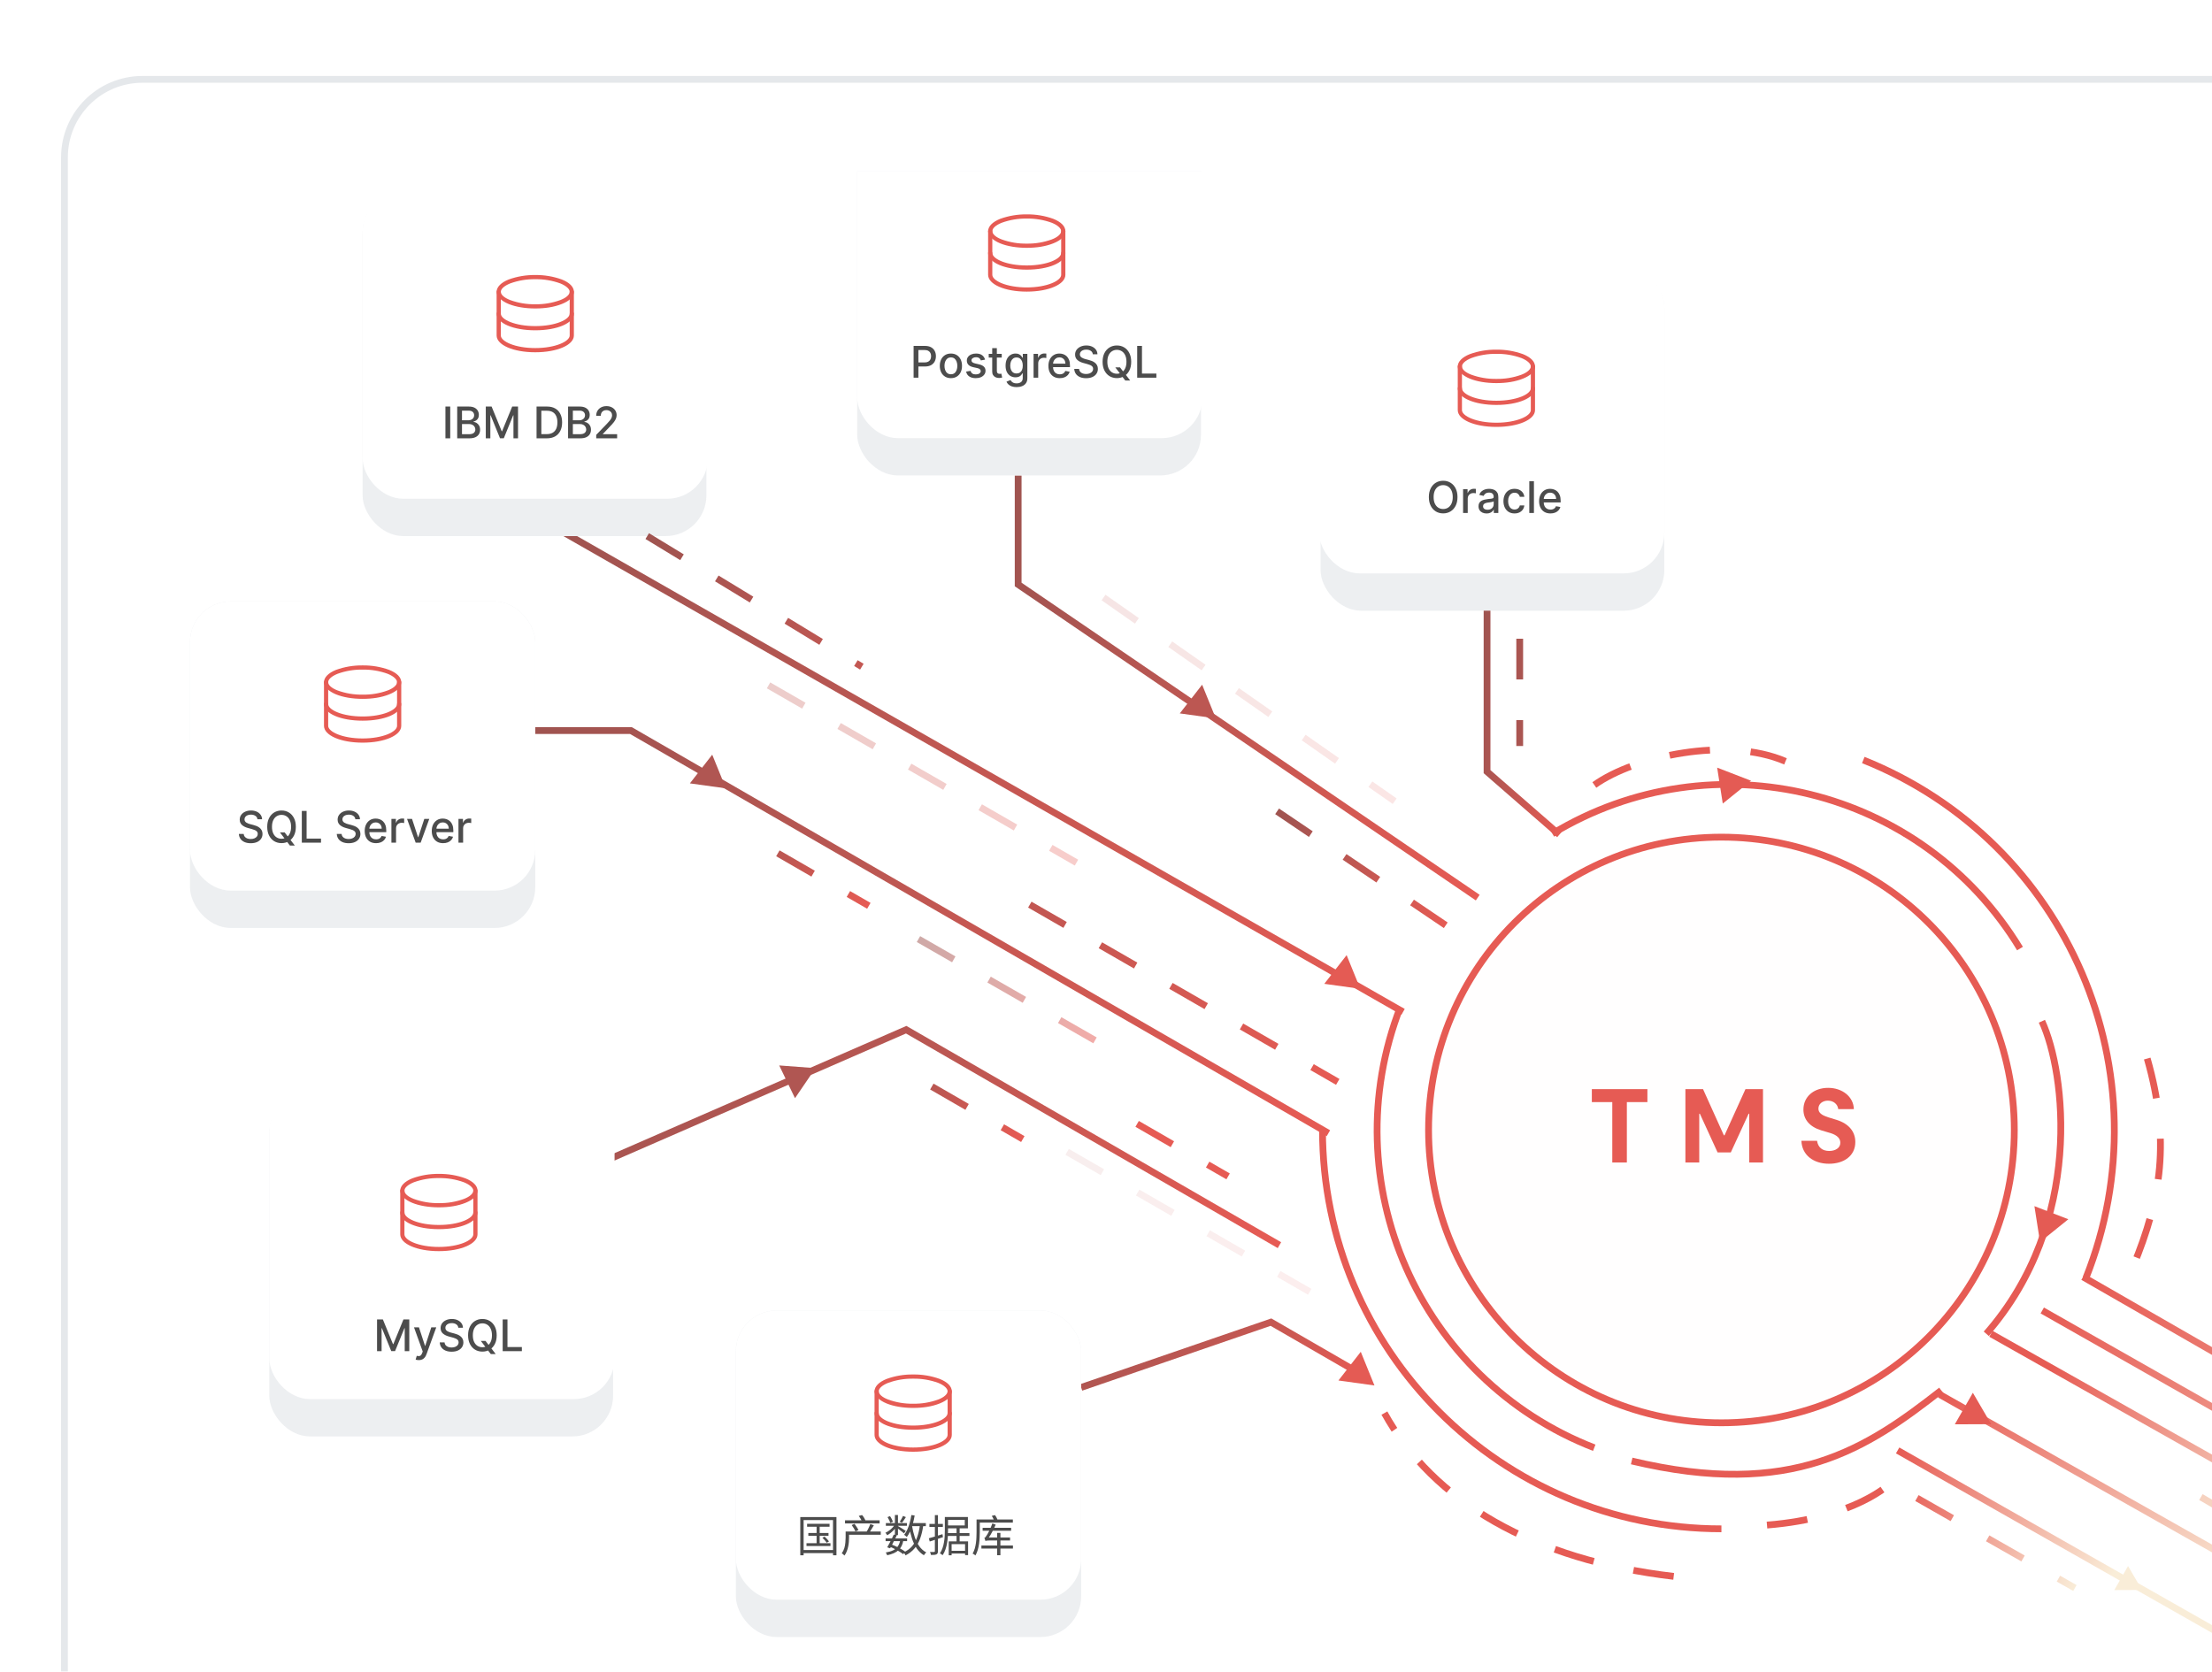 <svg width="344" height="260" viewBox="0 0 326 242" fill="none" xmlns="http://www.w3.org/2000/svg">
<g filter="url(#filter0_d_341_1661)">
<path d="M9 21C9 14.373 14.373 9 21 9H335V239C335 245.627 329.627 251 323 251H9V21Z" fill="white"/>
<path d="M21 9.5H334.5V239C334.5 245.351 329.351 250.5 323 250.5H9.5V21C9.5 14.649 14.649 9.5 21 9.5Z" stroke="#E5E8EB"/>
</g>
<g opacity="0.7">
<g clip-path="url(#clip0_341_1661)">
<circle cx="253.702" cy="164.362" r="43.164" fill="#DC150B" fill-opacity="0.01" stroke="#DC150B"/>
<path d="M253.7 223.154C221.231 223.154 194.909 196.832 194.909 164.362" stroke="#DC150B"/>
<path d="M246.664 230.162C226.035 227.756 211.251 219.16 204.031 206.096" stroke="#DC150B" stroke-dasharray="6 6"/>
<path d="M234.974 113.509C240.925 109.252 254.573 106.314 263.139 110.028" stroke="#DC150B" stroke-dasharray="6 6"/>
<path d="M274.609 109.829C304.763 121.873 319.443 156.08 307.399 186.234" stroke="#DC150B"/>
<path d="M228.786 120.696C252.491 106.339 283.346 113.918 297.703 137.622" stroke="#DC150B"/>
<path d="M234.957 211.205C209.128 201.158 196.335 172.076 206.381 146.248" stroke="#DC150B"/>
<path d="M300.928 148.336C304.424 155.9 307.174 177.903 292.734 194.406" stroke="#DC150B"/>
<path d="M286.096 202.739C275.2 211.253 264.198 218.817 240.476 213.153" stroke="#DC150B"/>
<path d="M237.615 169.155V160.255H234.602V158.339H242.791V160.255H239.763V169.155H237.615Z" fill="#DC150B"/>
<path d="M248.392 169.155V158.339H250.988L254.062 165.153H254.155L257.245 158.339H259.826V169.155H257.802V161.971H257.709L255.082 167.672H253.135L250.524 161.971H250.431V169.155H248.392Z" fill="#DC150B"/>
<path d="M269.555 169.341C267.206 169.341 265.553 168.012 265.491 165.957H267.793C267.932 166.93 268.581 167.456 269.585 167.456C270.466 167.456 271.223 167.039 271.223 166.25C271.223 165.617 270.775 165.138 269.802 164.829L268.396 164.412C266.696 163.886 265.784 162.805 265.784 161.352C265.784 159.452 267.314 158.154 269.431 158.154C271.563 158.154 273.186 159.514 273.216 161.291H270.914C270.837 160.549 270.204 160.039 269.385 160.039C268.612 160.039 267.994 160.518 267.994 161.213C267.994 161.785 268.411 162.171 269.446 162.496L270.652 162.867C272.506 163.438 273.433 164.628 273.433 166.142C273.433 168.151 271.78 169.341 269.555 169.341Z" fill="#DC150B"/>
<path d="M306.992 186.022L400.325 239.657" stroke="url(#paint0_linear_341_1661)"/>
<path d="M81.634 75.448L206.781 146.96" stroke="url(#paint1_linear_341_1661)"/>
<path d="M229.817 120.831L219.159 111.548V85.762" stroke="url(#paint2_linear_341_1661)"/>
<path d="M293.421 194.406L373.872 239.789" stroke="url(#paint3_linear_341_1661)"/>
<path d="M279.67 211.597L340.181 245.978" stroke="url(#paint4_linear_341_1661)"/>
<path d="M300.985 190.968L386.937 239.789" stroke="url(#paint5_linear_341_1661)"/>
<path d="M285.858 203.345L353.933 241.852" stroke="url(#paint6_linear_341_1661)"/>
<path d="M217.785 130.113L150.054 83.959V67.884" stroke="url(#paint7_linear_341_1661)"/>
<path d="M195.78 164.838L92.981 105.487H78.54" stroke="url(#paint8_linear_341_1661)"/>
<path d="M188.561 181.341L133.551 149.581L89.887 168.62" stroke="url(#paint9_linear_341_1661)"/>
<path d="M199.218 199.563L187.309 192.687L159.336 202.314" stroke="url(#paint10_linear_341_1661)"/>
<rect x="53.441" y="26.155" width="50.667" height="50.667" rx="6" fill="#E5E8EB"/>
<rect x="53.441" y="25.939" width="50.884" height="45.383" rx="6" fill="white"/>
<path d="M66.353 57.729V62.411H65.647V57.729H66.353Z" fill="black"/>
<path d="M67.382 62.411V57.729H69.096C69.429 57.729 69.704 57.783 69.922 57.893C70.14 58.001 70.303 58.148 70.411 58.334C70.519 58.519 70.573 58.727 70.573 58.959C70.573 59.154 70.537 59.318 70.466 59.452C70.394 59.585 70.298 59.692 70.178 59.773C70.059 59.852 69.928 59.91 69.785 59.946V59.992C69.94 60 70.092 60.05 70.24 60.143C70.389 60.234 70.512 60.365 70.61 60.534C70.707 60.703 70.756 60.909 70.756 61.151C70.756 61.39 70.7 61.605 70.587 61.796C70.476 61.985 70.303 62.135 70.07 62.246C69.837 62.356 69.539 62.411 69.176 62.411H67.382ZM68.088 61.805H69.108C69.446 61.805 69.689 61.739 69.835 61.608C69.981 61.477 70.054 61.313 70.054 61.117C70.054 60.969 70.017 60.833 69.942 60.71C69.868 60.586 69.761 60.488 69.622 60.415C69.485 60.342 69.322 60.305 69.133 60.305H68.088V61.805ZM68.088 59.754H69.035C69.193 59.754 69.336 59.724 69.462 59.663C69.59 59.602 69.692 59.516 69.766 59.407C69.843 59.295 69.881 59.164 69.881 59.013C69.881 58.82 69.813 58.657 69.677 58.526C69.541 58.395 69.333 58.33 69.053 58.33H68.088V59.754Z" fill="black"/>
<path d="M71.594 57.729H72.451L73.942 61.368H73.997L75.487 57.729H76.345V62.411H75.673V59.023H75.629L74.248 62.404H73.691L72.31 59.02H72.266V62.411H71.594V57.729Z" fill="black"/>
<path d="M80.591 62.411H79.076V57.729H80.64C81.098 57.729 81.492 57.822 81.822 58.01C82.151 58.196 82.403 58.463 82.578 58.812C82.755 59.16 82.844 59.577 82.844 60.063C82.844 60.55 82.754 60.97 82.576 61.32C82.399 61.671 82.143 61.941 81.808 62.13C81.472 62.317 81.067 62.411 80.591 62.411ZM79.782 61.794H80.553C80.909 61.794 81.206 61.726 81.442 61.592C81.678 61.457 81.855 61.261 81.972 61.005C82.09 60.747 82.148 60.433 82.148 60.063C82.148 59.696 82.09 59.384 81.972 59.128C81.857 58.872 81.684 58.677 81.454 58.545C81.223 58.412 80.938 58.346 80.596 58.346H79.782V61.794Z" fill="black"/>
<path d="M83.722 62.411V57.729H85.437C85.769 57.729 86.044 57.783 86.262 57.893C86.48 58.001 86.643 58.148 86.751 58.334C86.859 58.519 86.913 58.727 86.913 58.959C86.913 59.154 86.878 59.318 86.806 59.452C86.734 59.585 86.638 59.692 86.518 59.773C86.399 59.852 86.268 59.91 86.125 59.946V59.992C86.28 60 86.432 60.05 86.58 60.143C86.729 60.234 86.853 60.365 86.95 60.534C87.048 60.703 87.096 60.909 87.096 61.151C87.096 61.39 87.04 61.605 86.927 61.796C86.816 61.985 86.644 62.135 86.411 62.246C86.177 62.356 85.879 62.411 85.517 62.411H83.722ZM84.428 61.805H85.448C85.786 61.805 86.029 61.739 86.175 61.608C86.321 61.477 86.395 61.313 86.395 61.117C86.395 60.969 86.357 60.833 86.282 60.71C86.208 60.586 86.101 60.488 85.963 60.415C85.825 60.342 85.662 60.305 85.473 60.305H84.428V61.805ZM84.428 59.754H85.375C85.533 59.754 85.676 59.724 85.802 59.663C85.93 59.602 86.032 59.516 86.106 59.407C86.183 59.295 86.221 59.164 86.221 59.013C86.221 58.82 86.153 58.657 86.017 58.526C85.882 58.395 85.674 58.33 85.393 58.33H84.428V59.754Z" fill="black"/>
<path d="M87.87 62.411V61.899L89.455 60.257C89.624 60.079 89.763 59.923 89.873 59.788C89.984 59.653 90.067 59.524 90.122 59.402C90.177 59.28 90.205 59.151 90.205 59.013C90.205 58.858 90.168 58.724 90.095 58.611C90.022 58.497 89.922 58.409 89.795 58.348C89.669 58.286 89.526 58.254 89.368 58.254C89.2 58.254 89.054 58.289 88.929 58.357C88.804 58.426 88.708 58.523 88.641 58.648C88.574 58.773 88.54 58.919 88.54 59.087H87.866C87.866 58.802 87.931 58.552 88.062 58.339C88.193 58.126 88.373 57.96 88.602 57.843C88.831 57.724 89.09 57.665 89.382 57.665C89.676 57.665 89.935 57.723 90.159 57.841C90.384 57.956 90.561 58.115 90.687 58.316C90.814 58.516 90.877 58.741 90.877 58.993C90.877 59.167 90.844 59.337 90.778 59.503C90.714 59.669 90.602 59.854 90.442 60.058C90.282 60.261 90.06 60.507 89.775 60.797L88.844 61.771V61.805H90.952V62.411H87.87Z" fill="black"/>
<path d="M78.885 43.27C77.42 43.27 76.017 43.044 74.966 42.61C73.913 42.177 73.191 41.517 73.191 40.816C73.191 40.114 73.831 39.454 74.966 39C76.222 38.547 77.549 38.323 78.885 38.34C80.22 38.323 81.548 38.547 82.804 39C83.939 39.454 84.578 40.094 84.578 40.816C84.578 41.538 83.939 42.157 82.804 42.61C81.67 43.064 80.35 43.27 78.885 43.27ZM78.885 38.959C77.627 38.938 76.375 39.148 75.192 39.578C74.326 39.929 73.81 40.383 73.81 40.816C73.81 41.249 74.326 41.703 75.192 42.033C76.375 42.463 77.627 42.672 78.885 42.652C80.143 42.672 81.395 42.463 82.577 42.033C83.444 41.703 83.96 41.228 83.96 40.816C83.96 40.403 83.444 39.929 82.577 39.578C81.395 39.148 80.143 38.938 78.885 38.959Z" fill="#DC150B"/>
<path d="M78.885 46.489C75.646 46.489 73.191 45.437 73.191 44.034V40.816C73.191 40.734 73.224 40.655 73.282 40.597C73.34 40.539 73.419 40.506 73.501 40.506C73.542 40.503 73.584 40.509 73.623 40.524C73.662 40.538 73.697 40.561 73.727 40.59C73.756 40.62 73.778 40.655 73.793 40.694C73.808 40.733 73.813 40.774 73.81 40.816V44.034C73.81 44.9 75.894 45.87 78.885 45.87C81.876 45.87 83.96 44.9 83.96 44.034V40.816C83.957 40.774 83.962 40.733 83.977 40.694C83.991 40.655 84.014 40.62 84.043 40.59C84.073 40.561 84.108 40.538 84.147 40.524C84.186 40.509 84.228 40.503 84.269 40.506C84.351 40.506 84.43 40.539 84.488 40.597C84.546 40.655 84.578 40.734 84.578 40.816V44.034C84.578 45.437 82.124 46.489 78.885 46.489Z" fill="#DC150B"/>
<path d="M78.885 49.727C75.646 49.727 73.191 48.655 73.191 47.252V44.034C73.191 43.952 73.224 43.873 73.282 43.815C73.34 43.757 73.419 43.724 73.501 43.724C73.541 43.724 73.582 43.732 73.619 43.748C73.657 43.764 73.691 43.786 73.72 43.815C73.748 43.844 73.771 43.878 73.787 43.915C73.802 43.953 73.81 43.993 73.81 44.034V47.252C73.81 48.118 75.894 49.108 78.885 49.108C81.876 49.108 83.96 48.118 83.96 47.252V44.034C83.96 43.952 83.992 43.873 84.05 43.815C84.108 43.757 84.187 43.724 84.269 43.724C84.351 43.724 84.43 43.757 84.488 43.815C84.546 43.873 84.578 43.952 84.578 44.034V47.252C84.578 48.655 82.124 49.727 78.885 49.727Z" fill="#DC150B"/>
<rect x="28" y="86.45" width="50.884" height="48.133" rx="6" fill="#E5E8EB"/>
<rect x="28" y="86.45" width="50.884" height="42.633" rx="6" fill="white"/>
<path d="M37.944 118.565C37.919 118.349 37.819 118.181 37.642 118.062C37.465 117.942 37.242 117.881 36.974 117.881C36.782 117.881 36.616 117.912 36.476 117.973C36.336 118.032 36.227 118.115 36.149 118.22C36.073 118.323 36.035 118.442 36.035 118.574C36.035 118.685 36.06 118.781 36.112 118.862C36.166 118.943 36.235 119.011 36.32 119.066C36.407 119.119 36.5 119.164 36.599 119.201C36.698 119.236 36.794 119.265 36.885 119.287L37.342 119.406C37.492 119.443 37.645 119.492 37.802 119.555C37.959 119.617 38.104 119.7 38.238 119.802C38.373 119.904 38.481 120.03 38.563 120.181C38.647 120.332 38.689 120.513 38.689 120.723C38.689 120.988 38.62 121.224 38.483 121.43C38.347 121.635 38.15 121.798 37.891 121.917C37.633 122.035 37.322 122.095 36.956 122.095C36.605 122.095 36.302 122.039 36.046 121.928C35.79 121.817 35.589 121.659 35.445 121.455C35.3 121.249 35.22 121.005 35.205 120.723H35.913C35.927 120.892 35.982 121.033 36.078 121.146C36.175 121.257 36.3 121.34 36.451 121.395C36.603 121.449 36.77 121.475 36.951 121.475C37.151 121.475 37.328 121.444 37.484 121.382C37.641 121.318 37.764 121.229 37.854 121.116C37.944 121.002 37.989 120.869 37.989 120.716C37.989 120.578 37.95 120.464 37.87 120.376C37.793 120.287 37.687 120.214 37.553 120.156C37.42 120.098 37.27 120.047 37.102 120.003L36.549 119.852C36.174 119.75 35.877 119.6 35.657 119.402C35.439 119.204 35.33 118.941 35.33 118.615C35.33 118.346 35.404 118.11 35.55 117.909C35.696 117.708 35.894 117.551 36.144 117.44C36.394 117.327 36.676 117.271 36.99 117.271C37.307 117.271 37.587 117.327 37.829 117.438C38.073 117.549 38.265 117.702 38.405 117.897C38.545 118.091 38.619 118.314 38.625 118.565H37.944Z" fill="black"/>
<path d="M41.255 120.499H41.95L42.439 121.137L42.67 121.42L43.449 122.438H42.727L42.206 121.759L42.027 121.512L41.255 120.499ZM43.6 119.676C43.6 120.176 43.509 120.606 43.326 120.966C43.143 121.324 42.892 121.6 42.574 121.793C42.257 121.985 41.896 122.081 41.492 122.081C41.087 122.081 40.725 121.985 40.406 121.793C40.089 121.6 39.839 121.323 39.656 120.963C39.474 120.604 39.382 120.175 39.382 119.676C39.382 119.176 39.474 118.747 39.656 118.389C39.839 118.029 40.089 117.753 40.406 117.561C40.725 117.368 41.087 117.271 41.492 117.271C41.896 117.271 42.257 117.368 42.574 117.561C42.892 117.753 43.143 118.029 43.326 118.389C43.509 118.747 43.6 119.176 43.6 119.676ZM42.901 119.676C42.901 119.295 42.839 118.974 42.715 118.714C42.593 118.451 42.426 118.253 42.212 118.119C42.001 117.984 41.761 117.916 41.492 117.916C41.222 117.916 40.982 117.984 40.77 118.119C40.558 118.253 40.39 118.451 40.267 118.714C40.145 118.974 40.084 119.295 40.084 119.676C40.084 120.057 40.145 120.379 40.267 120.641C40.39 120.902 40.558 121.1 40.77 121.235C40.982 121.369 41.222 121.437 41.492 121.437C41.761 121.437 42.001 121.369 42.212 121.235C42.426 121.1 42.593 120.902 42.715 120.641C42.839 120.379 42.901 120.057 42.901 119.676Z" fill="black"/>
<path d="M44.481 122.017V117.335H45.187V121.409H47.309V122.017H44.481Z" fill="black"/>
<path d="M52.372 118.565C52.348 118.349 52.248 118.181 52.071 118.062C51.894 117.942 51.671 117.881 51.403 117.881C51.211 117.881 51.045 117.912 50.905 117.973C50.764 118.032 50.656 118.115 50.578 118.22C50.502 118.323 50.463 118.442 50.463 118.574C50.463 118.685 50.489 118.781 50.541 118.862C50.594 118.943 50.664 119.011 50.749 119.066C50.836 119.119 50.929 119.164 51.028 119.201C51.127 119.236 51.222 119.265 51.314 119.287L51.771 119.406C51.92 119.443 52.074 119.492 52.231 119.555C52.388 119.617 52.533 119.7 52.667 119.802C52.801 119.904 52.91 120.03 52.992 120.181C53.076 120.332 53.118 120.513 53.118 120.723C53.118 120.988 53.049 121.224 52.912 121.43C52.776 121.635 52.579 121.798 52.32 121.917C52.062 122.035 51.751 122.095 51.385 122.095C51.034 122.095 50.731 122.039 50.475 121.928C50.219 121.817 50.018 121.659 49.874 121.455C49.729 121.249 49.649 121.005 49.633 120.723H50.342C50.356 120.892 50.411 121.033 50.507 121.146C50.604 121.257 50.729 121.34 50.88 121.395C51.032 121.449 51.199 121.475 51.38 121.475C51.58 121.475 51.757 121.444 51.913 121.382C52.07 121.318 52.193 121.229 52.283 121.116C52.373 121.002 52.418 120.869 52.418 120.716C52.418 120.578 52.379 120.464 52.299 120.376C52.221 120.287 52.116 120.214 51.981 120.156C51.849 120.098 51.699 120.047 51.531 120.003L50.978 119.852C50.603 119.75 50.306 119.6 50.086 119.402C49.868 119.204 49.759 118.941 49.759 118.615C49.759 118.346 49.832 118.11 49.979 117.909C50.125 117.708 50.323 117.551 50.573 117.44C50.823 117.327 51.105 117.271 51.419 117.271C51.736 117.271 52.016 117.327 52.258 117.438C52.502 117.549 52.694 117.702 52.834 117.897C52.974 118.091 53.048 118.314 53.054 118.565H52.372Z" fill="black"/>
<path d="M55.421 122.088C55.075 122.088 54.777 122.014 54.527 121.866C54.278 121.717 54.086 121.507 53.95 121.238C53.816 120.966 53.749 120.649 53.749 120.284C53.749 119.925 53.816 119.608 53.95 119.333C54.086 119.059 54.275 118.845 54.517 118.691C54.761 118.537 55.046 118.46 55.373 118.46C55.571 118.46 55.763 118.493 55.949 118.558C56.135 118.624 56.301 118.727 56.449 118.867C56.597 119.007 56.714 119.189 56.799 119.413C56.885 119.636 56.927 119.906 56.927 120.225V120.467H54.136V119.955H56.257C56.257 119.775 56.221 119.616 56.148 119.477C56.074 119.337 55.971 119.226 55.839 119.146C55.708 119.065 55.554 119.025 55.377 119.025C55.185 119.025 55.017 119.072 54.874 119.166C54.732 119.259 54.623 119.381 54.545 119.532C54.469 119.681 54.431 119.844 54.431 120.019V120.419C54.431 120.654 54.472 120.854 54.554 121.018C54.638 121.183 54.755 121.308 54.904 121.395C55.053 121.481 55.228 121.523 55.427 121.523C55.557 121.523 55.675 121.505 55.782 121.469C55.889 121.43 55.981 121.374 56.058 121.299C56.136 121.225 56.196 121.132 56.237 121.023L56.884 121.139C56.832 121.33 56.739 121.497 56.605 121.64C56.472 121.782 56.305 121.892 56.104 121.971C55.904 122.049 55.677 122.088 55.421 122.088Z" fill="black"/>
<path d="M57.686 122.017V118.506H58.346V119.063H58.383C58.447 118.874 58.56 118.726 58.721 118.618C58.884 118.508 59.069 118.453 59.275 118.453C59.317 118.453 59.367 118.454 59.425 118.458C59.485 118.461 59.531 118.464 59.565 118.469V119.123C59.538 119.115 59.489 119.107 59.419 119.098C59.349 119.087 59.278 119.082 59.208 119.082C59.047 119.082 58.903 119.116 58.776 119.185C58.651 119.252 58.552 119.345 58.479 119.466C58.406 119.585 58.369 119.72 58.369 119.873V122.017H57.686Z" fill="black"/>
<path d="M63.267 118.506L61.994 122.017H61.262L59.987 118.506H60.721L61.61 121.208H61.647L62.534 118.506H63.267Z" fill="black"/>
<path d="M65.304 122.088C64.958 122.088 64.66 122.014 64.41 121.866C64.162 121.717 63.969 121.507 63.834 121.238C63.7 120.966 63.633 120.649 63.633 120.284C63.633 119.925 63.7 119.608 63.834 119.333C63.969 119.059 64.159 118.845 64.401 118.691C64.645 118.537 64.93 118.46 65.256 118.46C65.454 118.46 65.646 118.493 65.832 118.558C66.018 118.624 66.185 118.727 66.333 118.867C66.481 119.007 66.597 119.189 66.683 119.413C66.768 119.636 66.811 119.906 66.811 120.225V120.467H64.019V119.955H66.141C66.141 119.775 66.104 119.616 66.031 119.477C65.958 119.337 65.855 119.226 65.722 119.146C65.591 119.065 65.437 119.025 65.26 119.025C65.068 119.025 64.901 119.072 64.757 119.166C64.616 119.259 64.506 119.381 64.428 119.532C64.352 119.681 64.314 119.844 64.314 120.019V120.419C64.314 120.654 64.355 120.854 64.437 121.018C64.521 121.183 64.638 121.308 64.787 121.395C64.937 121.481 65.111 121.523 65.311 121.523C65.44 121.523 65.558 121.505 65.665 121.469C65.772 121.43 65.864 121.374 65.942 121.299C66.019 121.225 66.079 121.132 66.12 121.023L66.767 121.139C66.715 121.33 66.622 121.497 66.488 121.64C66.356 121.782 66.189 121.892 65.987 121.971C65.788 122.049 65.56 122.088 65.304 122.088Z" fill="black"/>
<path d="M67.569 122.017V118.506H68.23V119.063H68.266C68.33 118.874 68.443 118.726 68.605 118.618C68.768 118.508 68.952 118.453 69.158 118.453C69.201 118.453 69.251 118.454 69.309 118.458C69.368 118.461 69.415 118.464 69.448 118.469V119.123C69.421 119.115 69.372 119.107 69.302 119.098C69.232 119.087 69.162 119.082 69.092 119.082C68.93 119.082 68.786 119.116 68.659 119.185C68.534 119.252 68.436 119.345 68.362 119.466C68.289 119.585 68.253 119.72 68.253 119.873V122.017H67.569Z" fill="black"/>
<g clip-path="url(#clip1_341_1661)">
<path d="M53.443 100.814C51.978 100.814 50.576 100.587 49.524 100.154C48.471 99.721 47.749 99.061 47.749 98.359C47.749 97.658 48.389 96.998 49.524 96.544C50.78 96.09 52.108 95.867 53.443 95.884C54.779 95.867 56.106 96.09 57.362 96.544C58.497 96.998 59.136 97.637 59.136 98.359C59.136 99.081 58.497 99.7 57.362 100.154C56.228 100.608 54.908 100.814 53.443 100.814ZM53.443 96.503C52.185 96.482 50.933 96.692 49.751 97.121C48.884 97.472 48.368 97.926 48.368 98.359C48.368 98.792 48.884 99.246 49.751 99.576C50.933 100.006 52.185 100.216 53.443 100.195C54.701 100.216 55.953 100.006 57.136 99.576C58.002 99.246 58.518 98.772 58.518 98.359C58.518 97.947 58.002 97.472 57.136 97.121C55.953 96.692 54.701 96.482 53.443 96.503Z" fill="#DC150B"/>
<path d="M53.443 104.032C50.204 104.032 47.749 102.98 47.749 101.577V98.359C47.749 98.277 47.782 98.198 47.84 98.141C47.898 98.082 47.977 98.05 48.059 98.05C48.1 98.047 48.142 98.053 48.181 98.067C48.22 98.082 48.255 98.104 48.285 98.134C48.314 98.163 48.337 98.198 48.351 98.237C48.366 98.276 48.371 98.318 48.368 98.359V101.577C48.368 102.444 50.452 103.413 53.443 103.413C56.434 103.413 58.518 102.444 58.518 101.577V98.359C58.515 98.318 58.52 98.276 58.535 98.237C58.549 98.198 58.572 98.163 58.601 98.134C58.631 98.104 58.666 98.082 58.705 98.067C58.744 98.053 58.786 98.047 58.827 98.05C58.909 98.05 58.988 98.082 59.046 98.141C59.104 98.198 59.136 98.277 59.136 98.359V101.577C59.136 102.98 56.682 104.032 53.443 104.032Z" fill="#DC150B"/>
<path d="M53.443 107.271C50.204 107.271 47.749 106.198 47.749 104.795V101.577C47.749 101.495 47.782 101.416 47.84 101.358C47.898 101.3 47.977 101.268 48.059 101.268C48.1 101.268 48.14 101.276 48.177 101.291C48.215 101.307 48.249 101.33 48.278 101.358C48.306 101.387 48.329 101.421 48.345 101.459C48.36 101.496 48.368 101.537 48.368 101.577V104.795C48.368 105.662 50.452 106.652 53.443 106.652C56.434 106.652 58.518 105.662 58.518 104.795V101.577C58.518 101.495 58.55 101.416 58.608 101.358C58.666 101.3 58.745 101.268 58.827 101.268C58.909 101.268 58.988 101.3 59.046 101.358C59.104 101.416 59.136 101.495 59.136 101.577V104.795C59.136 106.198 56.682 107.271 53.443 107.271Z" fill="#DC150B"/>
</g>
<rect x="126.332" y="17.216" width="50.667" height="50.667" rx="6" fill="#E5E8EB"/>
<rect x="126.332" y="17" width="50.884" height="45.383" rx="6" fill="white"/>
<path d="M134.645 53.471V48.789H136.313C136.678 48.789 136.98 48.856 137.219 48.988C137.458 49.121 137.637 49.302 137.756 49.532C137.875 49.761 137.934 50.019 137.934 50.305C137.934 50.593 137.874 50.852 137.754 51.082C137.635 51.311 137.455 51.492 137.214 51.627C136.975 51.759 136.674 51.825 136.311 51.825H135.164V51.227H136.247C136.477 51.227 136.664 51.187 136.807 51.108C136.951 51.027 137.056 50.917 137.123 50.778C137.19 50.64 137.223 50.482 137.223 50.305C137.223 50.128 137.19 49.971 137.123 49.834C137.056 49.697 136.95 49.59 136.805 49.512C136.662 49.434 136.473 49.395 136.238 49.395H135.351V53.471H134.645Z" fill="black"/>
<path d="M140.143 53.542C139.814 53.542 139.526 53.467 139.281 53.316C139.036 53.165 138.845 52.954 138.709 52.683C138.574 52.411 138.506 52.094 138.506 51.732C138.506 51.367 138.574 51.049 138.709 50.776C138.845 50.503 139.036 50.291 139.281 50.141C139.526 49.99 139.814 49.914 140.143 49.914C140.472 49.914 140.759 49.99 141.005 50.141C141.25 50.291 141.441 50.503 141.576 50.776C141.712 51.049 141.78 51.367 141.78 51.732C141.78 52.094 141.712 52.411 141.576 52.683C141.441 52.954 141.25 53.165 141.005 53.316C140.759 53.467 140.472 53.542 140.143 53.542ZM140.145 52.969C140.359 52.969 140.535 52.912 140.676 52.799C140.816 52.687 140.919 52.536 140.987 52.349C141.055 52.161 141.089 51.955 141.089 51.729C141.089 51.505 141.055 51.3 140.987 51.112C140.919 50.923 140.816 50.772 140.676 50.657C140.535 50.543 140.359 50.486 140.145 50.486C139.93 50.486 139.752 50.543 139.61 50.657C139.47 50.772 139.366 50.923 139.297 51.112C139.23 51.3 139.196 51.505 139.196 51.729C139.196 51.955 139.23 52.161 139.297 52.349C139.366 52.536 139.47 52.687 139.61 52.799C139.752 52.912 139.93 52.969 140.145 52.969Z" fill="black"/>
<path d="M145.174 50.817L144.555 50.927C144.529 50.848 144.488 50.772 144.431 50.701C144.376 50.629 144.302 50.57 144.207 50.525C144.113 50.479 143.995 50.456 143.853 50.456C143.659 50.456 143.498 50.499 143.368 50.586C143.239 50.672 143.174 50.782 143.174 50.918C143.174 51.035 143.217 51.13 143.304 51.201C143.391 51.273 143.531 51.332 143.725 51.377L144.283 51.505C144.606 51.58 144.847 51.695 145.005 51.851C145.164 52.006 145.243 52.208 145.243 52.456C145.243 52.667 145.182 52.854 145.06 53.019C144.94 53.182 144.771 53.31 144.555 53.403C144.34 53.496 144.091 53.542 143.807 53.542C143.414 53.542 143.093 53.459 142.845 53.291C142.596 53.122 142.444 52.882 142.387 52.571L143.048 52.47C143.089 52.642 143.174 52.773 143.302 52.861C143.43 52.948 143.597 52.991 143.803 52.991C144.027 52.991 144.206 52.945 144.34 52.852C144.474 52.758 144.541 52.642 144.541 52.507C144.541 52.397 144.5 52.305 144.418 52.23C144.337 52.155 144.213 52.099 144.045 52.061L143.451 51.931C143.123 51.856 142.88 51.737 142.723 51.574C142.568 51.411 142.49 51.204 142.49 50.954C142.49 50.747 142.548 50.566 142.664 50.41C142.78 50.255 142.94 50.134 143.144 50.047C143.348 49.958 143.582 49.914 143.846 49.914C144.226 49.914 144.524 49.996 144.742 50.161C144.96 50.324 145.104 50.543 145.174 50.817Z" fill="black"/>
<path d="M147.634 49.96V50.509H145.716V49.96H147.634ZM146.23 49.119H146.914V52.441C146.914 52.573 146.933 52.673 146.973 52.74C147.013 52.806 147.064 52.85 147.126 52.875C147.19 52.898 147.26 52.909 147.334 52.909C147.389 52.909 147.437 52.905 147.478 52.898C147.519 52.89 147.551 52.884 147.574 52.879L147.698 53.444C147.658 53.459 147.602 53.475 147.529 53.49C147.455 53.507 147.364 53.516 147.254 53.517C147.074 53.52 146.907 53.488 146.751 53.421C146.596 53.354 146.47 53.251 146.374 53.11C146.278 52.97 146.23 52.794 146.23 52.582V49.119Z" fill="black"/>
<path d="M149.825 54.862C149.546 54.862 149.306 54.825 149.104 54.752C148.905 54.679 148.742 54.582 148.615 54.462C148.489 54.341 148.394 54.209 148.332 54.066L148.919 53.824C148.96 53.891 149.015 53.962 149.084 54.036C149.154 54.112 149.248 54.177 149.367 54.231C149.488 54.284 149.642 54.311 149.831 54.311C150.09 54.311 150.305 54.247 150.474 54.121C150.643 53.996 150.728 53.796 150.728 53.522V52.831H150.684C150.643 52.906 150.584 52.989 150.506 53.081C150.43 53.172 150.324 53.251 150.19 53.318C150.056 53.385 149.882 53.419 149.667 53.419C149.389 53.419 149.139 53.354 148.917 53.225C148.696 53.094 148.521 52.901 148.391 52.646C148.263 52.39 148.199 52.075 148.199 51.702C148.199 51.329 148.262 51.008 148.389 50.742C148.517 50.475 148.692 50.271 148.915 50.129C149.137 49.986 149.389 49.914 149.671 49.914C149.889 49.914 150.065 49.951 150.199 50.024C150.334 50.096 150.438 50.179 150.513 50.275C150.589 50.371 150.648 50.456 150.689 50.529H150.739V49.96H151.409V53.549C151.409 53.851 151.339 54.099 151.199 54.292C151.058 54.486 150.869 54.629 150.629 54.722C150.391 54.815 150.123 54.862 149.825 54.862ZM149.818 52.852C150.014 52.852 150.18 52.806 150.316 52.715C150.453 52.622 150.557 52.489 150.627 52.317C150.699 52.143 150.734 51.935 150.734 51.693C150.734 51.457 150.699 51.249 150.629 51.069C150.559 50.889 150.456 50.749 150.321 50.648C150.185 50.546 150.017 50.495 149.818 50.495C149.612 50.495 149.44 50.548 149.303 50.655C149.166 50.76 149.062 50.903 148.992 51.085C148.924 51.266 148.889 51.469 148.889 51.693C148.889 51.923 148.924 52.125 148.995 52.299C149.065 52.472 149.168 52.608 149.306 52.706C149.444 52.803 149.615 52.852 149.818 52.852Z" fill="black"/>
<path d="M152.326 53.471V49.96H152.986V50.518H153.023C153.087 50.329 153.2 50.18 153.361 50.072C153.524 49.962 153.709 49.907 153.915 49.907C153.957 49.907 154.008 49.909 154.065 49.912C154.125 49.915 154.171 49.919 154.205 49.923V50.577C154.177 50.57 154.129 50.561 154.059 50.552C153.988 50.541 153.918 50.536 153.848 50.536C153.687 50.536 153.543 50.57 153.416 50.639C153.291 50.706 153.192 50.8 153.119 50.92C153.046 51.039 153.009 51.175 153.009 51.327V53.471H152.326Z" fill="black"/>
<path d="M156.184 53.542C155.838 53.542 155.54 53.468 155.29 53.321C155.042 53.171 154.85 52.962 154.714 52.692C154.58 52.421 154.513 52.103 154.513 51.739C154.513 51.379 154.58 51.062 154.714 50.788C154.85 50.513 155.039 50.299 155.281 50.145C155.525 49.991 155.81 49.914 156.136 49.914C156.334 49.914 156.526 49.947 156.712 50.013C156.898 50.078 157.065 50.181 157.213 50.321C157.361 50.461 157.477 50.644 157.563 50.867C157.648 51.09 157.691 51.361 157.691 51.679V51.922H154.899V51.409H157.021C157.021 51.23 156.984 51.07 156.911 50.932C156.838 50.791 156.735 50.681 156.603 50.6C156.472 50.519 156.318 50.479 156.141 50.479C155.949 50.479 155.781 50.526 155.638 50.621C155.496 50.714 155.386 50.836 155.309 50.986C155.232 51.136 155.194 51.298 155.194 51.473V51.873C155.194 52.108 155.235 52.308 155.318 52.472C155.402 52.637 155.518 52.763 155.668 52.85C155.817 52.935 155.991 52.978 156.191 52.978C156.321 52.978 156.439 52.959 156.545 52.923C156.652 52.885 156.744 52.828 156.822 52.754C156.9 52.679 156.959 52.587 157 52.477L157.647 52.594C157.596 52.784 157.503 52.951 157.368 53.094C157.236 53.236 157.069 53.347 156.868 53.426C156.668 53.504 156.44 53.542 156.184 53.542Z" fill="black"/>
<path d="M161.058 50.019C161.033 49.803 160.933 49.635 160.756 49.516C160.579 49.396 160.357 49.336 160.089 49.336C159.896 49.336 159.73 49.366 159.59 49.427C159.45 49.487 159.341 49.569 159.263 49.674C159.187 49.778 159.149 49.896 159.149 50.029C159.149 50.14 159.175 50.236 159.227 50.317C159.28 50.397 159.349 50.465 159.435 50.52C159.522 50.573 159.615 50.618 159.714 50.655C159.813 50.69 159.908 50.719 159.999 50.742L160.457 50.861C160.606 50.897 160.759 50.947 160.916 51.009C161.073 51.072 161.219 51.154 161.353 51.256C161.487 51.358 161.595 51.485 161.677 51.636C161.761 51.787 161.803 51.967 161.803 52.178C161.803 52.443 161.735 52.678 161.597 52.884C161.462 53.09 161.264 53.252 161.005 53.371C160.748 53.49 160.436 53.549 160.07 53.549C159.72 53.549 159.416 53.494 159.16 53.382C158.904 53.271 158.704 53.113 158.559 52.909C158.414 52.703 158.334 52.459 158.319 52.178H159.028C159.041 52.347 159.096 52.488 159.192 52.6C159.29 52.712 159.414 52.795 159.565 52.85C159.717 52.903 159.884 52.93 160.066 52.93C160.265 52.93 160.443 52.898 160.598 52.836C160.755 52.772 160.879 52.684 160.969 52.571C161.059 52.456 161.104 52.323 161.104 52.171C161.104 52.032 161.064 51.918 160.985 51.83C160.907 51.742 160.801 51.669 160.667 51.611C160.534 51.553 160.384 51.502 160.217 51.457L159.663 51.306C159.288 51.204 158.991 51.054 158.772 50.856C158.554 50.658 158.445 50.396 158.445 50.07C158.445 49.8 158.518 49.564 158.664 49.363C158.811 49.162 159.009 49.006 159.259 48.895C159.509 48.782 159.791 48.725 160.105 48.725C160.422 48.725 160.701 48.781 160.944 48.892C161.187 49.004 161.379 49.157 161.52 49.352C161.66 49.545 161.733 49.768 161.739 50.019H161.058Z" fill="black"/>
<path d="M164.369 51.953H165.064L165.553 52.591L165.784 52.875L166.564 53.892H165.841L165.32 53.213L165.142 52.966L164.369 51.953ZM166.715 51.13C166.715 51.63 166.623 52.06 166.44 52.42C166.257 52.778 166.007 53.054 165.688 53.248C165.371 53.44 165.011 53.536 164.607 53.536C164.201 53.536 163.839 53.44 163.521 53.248C163.204 53.054 162.954 52.777 162.771 52.418C162.588 52.058 162.496 51.629 162.496 51.13C162.496 50.63 162.588 50.202 162.771 49.843C162.954 49.484 163.204 49.208 163.521 49.016C163.839 48.822 164.201 48.725 164.607 48.725C165.011 48.725 165.371 48.822 165.688 49.016C166.007 49.208 166.257 49.484 166.44 49.843C166.623 50.202 166.715 50.63 166.715 51.13ZM166.015 51.13C166.015 50.749 165.953 50.429 165.83 50.168C165.708 49.906 165.54 49.708 165.327 49.574C165.115 49.438 164.875 49.37 164.607 49.37C164.337 49.37 164.096 49.438 163.884 49.574C163.672 49.708 163.505 49.906 163.381 50.168C163.259 50.429 163.198 50.749 163.198 51.13C163.198 51.511 163.259 51.833 163.381 52.095C163.505 52.356 163.672 52.554 163.884 52.69C164.096 52.824 164.337 52.891 164.607 52.891C164.875 52.891 165.115 52.824 165.327 52.69C165.54 52.554 165.708 52.356 165.83 52.095C165.953 51.833 166.015 51.511 166.015 51.13Z" fill="black"/>
<path d="M167.595 53.471V48.789H168.302V52.863H170.423V53.471H167.595Z" fill="black"/>
<g clip-path="url(#clip2_341_1661)">
<path d="M151.32 34.331C149.856 34.331 148.453 34.104 147.401 33.671C146.349 33.238 145.627 32.578 145.627 31.877C145.627 31.175 146.266 30.515 147.401 30.061C148.657 29.608 149.985 29.384 151.32 29.401C152.656 29.384 153.984 29.608 155.24 30.061C156.374 30.515 157.014 31.154 157.014 31.877C157.014 32.599 156.374 33.217 155.24 33.671C154.105 34.125 152.785 34.331 151.32 34.331ZM151.32 30.02C150.062 29.999 148.811 30.209 147.628 30.639C146.762 30.989 146.246 31.443 146.246 31.877C146.246 32.31 146.762 32.764 147.628 33.094C148.811 33.523 150.062 33.733 151.32 33.712C152.579 33.733 153.83 33.523 155.013 33.094C155.879 32.764 156.395 32.289 156.395 31.877C156.395 31.464 155.879 30.989 155.013 30.639C153.83 30.209 152.579 29.999 151.32 30.02Z" fill="#DC150B"/>
<path d="M151.32 37.55C148.082 37.55 145.627 36.497 145.627 35.095V31.877C145.627 31.795 145.66 31.716 145.718 31.658C145.776 31.6 145.854 31.567 145.936 31.567C145.978 31.564 146.019 31.57 146.058 31.584C146.097 31.599 146.133 31.622 146.162 31.651C146.191 31.68 146.214 31.716 146.229 31.755C146.243 31.794 146.249 31.835 146.246 31.877V35.095C146.246 35.961 148.329 36.931 151.32 36.931C154.312 36.931 156.395 35.961 156.395 35.095V31.877C156.392 31.835 156.398 31.794 156.412 31.755C156.427 31.716 156.45 31.68 156.479 31.651C156.508 31.622 156.544 31.599 156.583 31.584C156.621 31.57 156.663 31.564 156.705 31.567C156.787 31.567 156.865 31.6 156.923 31.658C156.981 31.716 157.014 31.795 157.014 31.877V35.095C157.014 36.497 154.559 37.55 151.32 37.55Z" fill="#DC150B"/>
<path d="M151.32 40.788C148.082 40.788 145.627 39.715 145.627 38.313V35.095C145.627 35.013 145.66 34.934 145.718 34.876C145.776 34.818 145.854 34.785 145.936 34.785C145.977 34.785 146.017 34.793 146.055 34.809C146.092 34.824 146.126 34.847 146.155 34.876C146.184 34.904 146.207 34.939 146.222 34.976C146.238 35.014 146.246 35.054 146.246 35.095V38.313C146.246 39.179 148.329 40.169 151.32 40.169C154.312 40.169 156.395 39.179 156.395 38.313V35.095C156.395 35.013 156.428 34.934 156.486 34.876C156.544 34.818 156.622 34.785 156.705 34.785C156.787 34.785 156.865 34.818 156.923 34.876C156.981 34.934 157.014 35.013 157.014 35.095V38.313C157.014 39.715 154.559 40.788 151.32 40.788Z" fill="#DC150B"/>
</g>
<rect x="39.69" y="158.866" width="50.667" height="50.667" rx="6" fill="#E5E8EB"/>
<rect x="39.69" y="158.65" width="50.884" height="45.383" rx="6" fill="white"/>
<path d="M55.568 192.286H56.426L57.916 195.925H57.971L59.462 192.286H60.319V196.968H59.647V193.58H59.603L58.223 196.961H57.665L56.284 193.577H56.24V196.968H55.568V192.286Z" fill="black"/>
<path d="M61.724 198.285C61.621 198.285 61.528 198.276 61.444 198.26C61.361 198.244 61.298 198.228 61.257 198.209L61.422 197.649C61.547 197.683 61.658 197.697 61.755 197.693C61.853 197.688 61.939 197.651 62.014 197.583C62.09 197.514 62.157 197.402 62.215 197.247L62.3 197.014L61.015 193.456H61.746L62.636 196.181H62.672L63.562 193.456H64.296L62.848 197.437C62.781 197.619 62.696 197.774 62.592 197.901C62.489 198.029 62.365 198.125 62.222 198.189C62.079 198.253 61.912 198.285 61.724 198.285Z" fill="black"/>
<path d="M67.546 193.516C67.522 193.299 67.421 193.132 67.245 193.013C67.068 192.892 66.845 192.832 66.577 192.832C66.385 192.832 66.219 192.863 66.079 192.924C65.939 192.983 65.829 193.065 65.752 193.17C65.676 193.274 65.638 193.392 65.638 193.525C65.638 193.636 65.663 193.732 65.715 193.813C65.769 193.894 65.838 193.961 65.923 194.016C66.01 194.07 66.103 194.115 66.202 194.151C66.301 194.186 66.397 194.215 66.488 194.238L66.945 194.357C67.095 194.394 67.248 194.443 67.405 194.506C67.562 194.568 67.707 194.65 67.841 194.753C67.975 194.855 68.084 194.981 68.166 195.132C68.25 195.283 68.292 195.464 68.292 195.674C68.292 195.939 68.223 196.175 68.086 196.38C67.95 196.586 67.753 196.748 67.494 196.867C67.236 196.986 66.925 197.046 66.559 197.046C66.208 197.046 65.905 196.99 65.649 196.879C65.393 196.767 65.192 196.61 65.048 196.405C64.903 196.2 64.823 195.956 64.808 195.674H65.516C65.53 195.843 65.585 195.984 65.681 196.097C65.778 196.208 65.903 196.291 66.054 196.346C66.206 196.399 66.373 196.426 66.554 196.426C66.754 196.426 66.931 196.395 67.087 196.332C67.244 196.268 67.367 196.18 67.457 196.067C67.547 195.953 67.592 195.819 67.592 195.667C67.592 195.528 67.553 195.415 67.473 195.326C67.396 195.238 67.29 195.165 67.156 195.107C67.023 195.049 66.873 194.998 66.705 194.954L66.152 194.803C65.777 194.701 65.48 194.551 65.26 194.352C65.042 194.154 64.933 193.892 64.933 193.566C64.933 193.296 65.007 193.061 65.153 192.86C65.299 192.658 65.497 192.502 65.747 192.391C65.997 192.278 66.279 192.222 66.593 192.222C66.91 192.222 67.19 192.277 67.432 192.389C67.676 192.5 67.868 192.653 68.008 192.848C68.148 193.042 68.222 193.264 68.228 193.516H67.546Z" fill="black"/>
<path d="M70.858 195.45H71.552L72.042 196.088L72.273 196.371L73.052 197.389H72.33L71.809 196.71L71.63 196.463L70.858 195.45ZM73.203 194.627C73.203 195.127 73.112 195.557 72.929 195.916C72.746 196.274 72.495 196.55 72.177 196.744C71.86 196.936 71.499 197.032 71.095 197.032C70.69 197.032 70.328 196.936 70.009 196.744C69.692 196.55 69.442 196.274 69.259 195.914C69.076 195.554 68.985 195.125 68.985 194.627C68.985 194.127 69.076 193.698 69.259 193.34C69.442 192.98 69.692 192.704 70.009 192.512C70.328 192.318 70.69 192.222 71.095 192.222C71.499 192.222 71.86 192.318 72.177 192.512C72.495 192.704 72.746 192.98 72.929 193.34C73.112 193.698 73.203 194.127 73.203 194.627ZM72.504 194.627C72.504 194.246 72.442 193.925 72.318 193.664C72.197 193.402 72.029 193.204 71.815 193.07C71.604 192.934 71.364 192.866 71.095 192.866C70.826 192.866 70.585 192.934 70.373 193.07C70.161 193.204 69.993 193.402 69.87 193.664C69.748 193.925 69.687 194.246 69.687 194.627C69.687 195.008 69.748 195.329 69.87 195.592C69.993 195.852 70.161 196.05 70.373 196.186C70.585 196.32 70.826 196.387 71.095 196.387C71.364 196.387 71.604 196.32 71.815 196.186C72.029 196.05 72.197 195.852 72.318 195.592C72.442 195.329 72.504 195.008 72.504 194.627Z" fill="black"/>
<path d="M74.084 196.968V192.286H74.79V196.36H76.912V196.968H74.084Z" fill="black"/>
<g clip-path="url(#clip3_341_1661)">
<path d="M64.68 175.765C63.216 175.765 61.813 175.538 60.761 175.105C59.709 174.672 58.987 174.011 58.987 173.31C58.987 172.609 59.626 171.949 60.761 171.495C62.017 171.041 63.345 170.818 64.68 170.835C66.016 170.818 67.344 171.041 68.6 171.495C69.734 171.949 70.374 172.588 70.374 173.31C70.374 174.032 69.734 174.651 68.6 175.105C67.465 175.559 66.145 175.765 64.68 175.765ZM64.68 171.454C63.422 171.433 62.171 171.643 60.988 172.072C60.121 172.423 59.606 172.877 59.606 173.31C59.606 173.743 60.121 174.197 60.988 174.527C62.171 174.957 63.422 175.167 64.68 175.146C65.939 175.167 67.19 174.957 68.373 174.527C69.239 174.197 69.755 173.723 69.755 173.31C69.755 172.898 69.239 172.423 68.373 172.072C67.19 171.643 65.939 171.433 64.68 171.454Z" fill="#DC150B"/>
<path d="M64.68 178.983C61.442 178.983 58.987 177.931 58.987 176.528V173.31C58.987 173.228 59.019 173.149 59.077 173.091C59.136 173.033 59.214 173.001 59.296 173.001C59.338 172.998 59.379 173.004 59.418 173.018C59.457 173.033 59.492 173.055 59.522 173.085C59.551 173.114 59.574 173.149 59.588 173.188C59.603 173.227 59.609 173.269 59.606 173.31V176.528C59.606 177.395 61.689 178.364 64.68 178.364C67.671 178.364 69.755 177.395 69.755 176.528V173.31C69.752 173.269 69.758 173.227 69.772 173.188C69.787 173.149 69.809 173.114 69.839 173.085C69.868 173.055 69.903 173.033 69.942 173.018C69.981 173.004 70.023 172.998 70.064 173.001C70.146 173.001 70.225 173.033 70.283 173.091C70.341 173.149 70.374 173.228 70.374 173.31V176.528C70.374 177.931 67.919 178.983 64.68 178.983Z" fill="#DC150B"/>
<path d="M64.68 182.222C61.442 182.222 58.987 181.149 58.987 179.746V176.528C58.987 176.446 59.019 176.367 59.077 176.309C59.136 176.251 59.214 176.219 59.296 176.219C59.337 176.219 59.377 176.227 59.415 176.242C59.452 176.258 59.486 176.281 59.515 176.309C59.544 176.338 59.567 176.372 59.582 176.41C59.598 176.447 59.606 176.488 59.606 176.528V179.746C59.606 180.613 61.689 181.603 64.68 181.603C67.671 181.603 69.755 180.613 69.755 179.746V176.528C69.755 176.446 69.788 176.367 69.846 176.309C69.904 176.251 69.982 176.219 70.064 176.219C70.146 176.219 70.225 176.251 70.283 176.309C70.341 176.367 70.374 176.446 70.374 176.528V179.746C70.374 181.149 67.919 182.222 64.68 182.222Z" fill="#DC150B"/>
</g>
<rect x="194.62" y="37.157" width="50.667" height="50.667" rx="6" fill="#E5E8EB"/>
<rect x="194.403" y="36.941" width="50.884" height="45.383" rx="6" fill="white"/>
<path d="M214.801 71.072C214.801 71.572 214.709 72.001 214.526 72.361C214.343 72.719 214.093 72.995 213.774 73.189C213.457 73.381 213.097 73.477 212.693 73.477C212.287 73.477 211.925 73.381 211.607 73.189C211.29 72.995 211.04 72.719 210.857 72.359C210.674 71.999 210.583 71.57 210.583 71.072C210.583 70.572 210.674 70.143 210.857 69.784C211.04 69.425 211.29 69.149 211.607 68.957C211.925 68.763 212.287 68.666 212.693 68.666C213.097 68.666 213.457 68.763 213.774 68.957C214.093 69.149 214.343 69.425 214.526 69.784C214.709 70.143 214.801 70.572 214.801 71.072ZM214.101 71.072C214.101 70.691 214.039 70.37 213.916 70.109C213.794 69.847 213.626 69.649 213.413 69.515C213.201 69.379 212.961 69.311 212.693 69.311C212.423 69.311 212.182 69.379 211.97 69.515C211.758 69.649 211.591 69.847 211.467 70.109C211.345 70.37 211.284 70.691 211.284 71.072C211.284 71.453 211.345 71.774 211.467 72.036C211.591 72.297 211.758 72.495 211.97 72.631C212.182 72.765 212.423 72.832 212.693 72.832C212.961 72.832 213.201 72.765 213.413 72.631C213.626 72.495 213.794 72.297 213.916 72.036C214.039 71.774 214.101 71.453 214.101 71.072Z" fill="black"/>
<path d="M215.627 73.413V69.901H216.287V70.459H216.324C216.388 70.27 216.501 70.121 216.662 70.013C216.825 69.903 217.01 69.849 217.215 69.849C217.258 69.849 217.308 69.85 217.366 69.853C217.426 69.856 217.472 69.86 217.506 69.865V70.518C217.478 70.511 217.43 70.502 217.359 70.493C217.289 70.483 217.219 70.477 217.149 70.477C216.988 70.477 216.844 70.511 216.717 70.58C216.592 70.647 216.493 70.741 216.42 70.861C216.347 70.98 216.31 71.116 216.31 71.268V73.413H215.627Z" fill="black"/>
<path d="M219.088 73.49C218.865 73.49 218.664 73.449 218.484 73.367C218.304 73.283 218.162 73.162 218.057 73.004C217.953 72.845 217.901 72.651 217.901 72.421C217.901 72.222 217.939 72.059 218.016 71.931C218.092 71.803 218.195 71.702 218.324 71.627C218.454 71.552 218.599 71.496 218.759 71.458C218.919 71.42 219.082 71.391 219.248 71.371C219.458 71.347 219.629 71.327 219.76 71.312C219.891 71.295 219.986 71.268 220.046 71.232C220.105 71.195 220.135 71.136 220.135 71.053V71.037C220.135 70.838 220.079 70.683 219.966 70.573C219.855 70.463 219.688 70.409 219.467 70.409C219.237 70.409 219.056 70.46 218.923 70.562C218.792 70.662 218.701 70.774 218.651 70.898L218.009 70.751C218.085 70.538 218.196 70.366 218.343 70.235C218.49 70.102 218.66 70.006 218.852 69.947C219.044 69.886 219.246 69.855 219.458 69.855C219.598 69.855 219.747 69.872 219.904 69.906C220.063 69.938 220.21 69.997 220.348 70.084C220.486 70.171 220.6 70.295 220.688 70.457C220.777 70.617 220.821 70.825 220.821 71.081V73.413H220.153V72.933H220.126C220.082 73.021 220.015 73.108 219.927 73.193C219.839 73.279 219.725 73.35 219.586 73.406C219.448 73.462 219.281 73.49 219.088 73.49ZM219.236 72.942C219.425 72.942 219.587 72.904 219.721 72.83C219.857 72.755 219.96 72.657 220.03 72.537C220.101 72.415 220.137 72.285 220.137 72.146V71.694C220.113 71.718 220.066 71.741 219.995 71.762C219.927 71.782 219.848 71.799 219.76 71.815C219.672 71.828 219.585 71.841 219.502 71.853C219.418 71.864 219.348 71.873 219.291 71.881C219.159 71.898 219.038 71.926 218.928 71.966C218.82 72.005 218.733 72.062 218.667 72.137C218.603 72.21 218.571 72.308 218.571 72.43C218.571 72.599 218.634 72.727 218.759 72.814C218.884 72.899 219.043 72.942 219.236 72.942Z" fill="black"/>
<path d="M223.21 73.484C222.871 73.484 222.578 73.407 222.333 73.253C222.089 73.097 221.901 72.883 221.77 72.61C221.639 72.337 221.574 72.025 221.574 71.673C221.574 71.316 221.641 71.001 221.775 70.729C221.909 70.454 222.098 70.24 222.342 70.086C222.586 69.932 222.873 69.855 223.204 69.855C223.47 69.855 223.708 69.905 223.917 70.004C224.126 70.102 224.294 70.239 224.422 70.415C224.552 70.592 224.629 70.799 224.653 71.035H223.988C223.951 70.87 223.867 70.729 223.736 70.61C223.607 70.491 223.433 70.431 223.215 70.431C223.025 70.431 222.858 70.482 222.714 70.582C222.573 70.681 222.462 70.823 222.383 71.008C222.304 71.191 222.264 71.407 222.264 71.657C222.264 71.913 222.303 72.134 222.381 72.32C222.458 72.506 222.568 72.65 222.71 72.752C222.853 72.854 223.021 72.905 223.215 72.905C223.345 72.905 223.462 72.882 223.567 72.834C223.674 72.785 223.763 72.716 223.835 72.626C223.908 72.536 223.959 72.428 223.988 72.302H224.653C224.629 72.529 224.555 72.731 224.431 72.91C224.308 73.088 224.143 73.228 223.935 73.33C223.729 73.433 223.488 73.484 223.21 73.484Z" fill="black"/>
<path d="M226.068 68.731V73.413H225.384V68.731H226.068Z" fill="black"/>
<path d="M228.501 73.484C228.155 73.484 227.857 73.41 227.607 73.262C227.358 73.112 227.166 72.903 227.031 72.633C226.897 72.362 226.83 72.044 226.83 71.68C226.83 71.32 226.897 71.003 227.031 70.729C227.166 70.454 227.355 70.24 227.598 70.086C227.842 69.932 228.127 69.855 228.453 69.855C228.651 69.855 228.843 69.888 229.029 69.954C229.215 70.019 229.382 70.122 229.53 70.262C229.677 70.403 229.794 70.585 229.879 70.809C229.965 71.031 230.007 71.302 230.007 71.62V71.863H227.216V71.35H229.338C229.338 71.171 229.301 71.011 229.228 70.873C229.155 70.733 229.052 70.622 228.919 70.541C228.788 70.46 228.634 70.42 228.457 70.42C228.265 70.42 228.098 70.467 227.954 70.562C227.813 70.655 227.703 70.777 227.625 70.928C227.549 71.077 227.511 71.239 227.511 71.415V71.815C227.511 72.049 227.552 72.249 227.634 72.414C227.718 72.578 227.835 72.704 227.984 72.791C228.134 72.876 228.308 72.919 228.508 72.919C228.637 72.919 228.755 72.901 228.862 72.864C228.969 72.826 229.061 72.769 229.139 72.695C229.216 72.62 229.276 72.528 229.317 72.418L229.964 72.535C229.912 72.725 229.819 72.892 229.685 73.035C229.552 73.177 229.386 73.288 229.184 73.367C228.985 73.445 228.757 73.484 228.501 73.484Z" fill="black"/>
<g clip-path="url(#clip4_341_1661)">
<path d="M220.534 54.273C219.07 54.273 217.667 54.045 216.615 53.612C215.563 53.179 214.841 52.519 214.841 51.818C214.841 51.116 215.48 50.456 216.615 50.002C217.871 49.549 219.199 49.325 220.534 49.342C221.87 49.325 223.198 49.549 224.454 50.002C225.588 50.456 226.228 51.096 226.228 51.818C226.228 52.54 225.588 53.158 224.454 53.612C223.319 54.066 221.999 54.273 220.534 54.273ZM220.534 49.961C219.276 49.94 218.025 50.15 216.842 50.58C215.975 50.931 215.46 51.385 215.46 51.818C215.46 52.251 215.975 52.705 216.842 53.035C218.025 53.465 219.276 53.674 220.534 53.654C221.793 53.674 223.044 53.465 224.227 53.035C225.093 52.705 225.609 52.23 225.609 51.818C225.609 51.405 225.093 50.931 224.227 50.58C223.044 50.15 221.793 49.94 220.534 49.961Z" fill="#DC150B"/>
<path d="M220.534 57.491C217.296 57.491 214.841 56.439 214.841 55.036V51.818C214.841 51.736 214.873 51.657 214.931 51.599C214.989 51.541 215.068 51.508 215.15 51.508C215.192 51.505 215.233 51.511 215.272 51.526C215.311 51.54 215.347 51.563 215.376 51.592C215.405 51.621 215.428 51.657 215.442 51.696C215.457 51.735 215.463 51.776 215.46 51.818V55.036C215.46 55.902 217.543 56.872 220.534 56.872C223.525 56.872 225.609 55.902 225.609 55.036V51.818C225.606 51.776 225.612 51.735 225.626 51.696C225.641 51.657 225.663 51.621 225.693 51.592C225.722 51.563 225.757 51.54 225.796 51.526C225.835 51.511 225.877 51.505 225.918 51.508C226 51.508 226.079 51.541 226.137 51.599C226.195 51.657 226.228 51.736 226.228 51.818V55.036C226.228 56.439 223.773 57.491 220.534 57.491Z" fill="#DC150B"/>
<path d="M220.534 60.729C217.296 60.729 214.841 59.657 214.841 58.254V55.036C214.841 54.954 214.873 54.875 214.931 54.817C214.989 54.759 215.068 54.726 215.15 54.726C215.191 54.726 215.231 54.734 215.269 54.75C215.306 54.765 215.34 54.788 215.369 54.817C215.398 54.846 215.421 54.88 215.436 54.917C215.452 54.955 215.46 54.995 215.46 55.036V58.254C215.46 59.12 217.543 60.11 220.534 60.11C223.525 60.11 225.609 59.12 225.609 58.254V55.036C225.609 54.954 225.642 54.875 225.7 54.817C225.758 54.759 225.836 54.726 225.918 54.726C226 54.726 226.079 54.759 226.137 54.817C226.195 54.875 226.228 54.954 226.228 55.036V58.254C226.228 59.657 223.773 60.729 220.534 60.729Z" fill="#DC150B"/>
</g>
<rect x="108.453" y="190.968" width="50.884" height="48.133" rx="6" fill="#E5E8EB"/>
<rect x="108.453" y="190.968" width="50.884" height="42.633" rx="6" fill="white"/>
<path d="M118.95 222.415H122.259V222.846H118.95V222.415ZM119.13 223.767H122.104V224.186H119.13V223.767ZM118.86 225.274H122.394V225.686H118.86V225.274ZM120.347 222.55H120.804V225.499H120.347V222.55ZM121.203 224.475L121.518 224.301C121.643 224.404 121.765 224.523 121.885 224.656C122.01 224.789 122.106 224.907 122.175 225.01L121.84 225.209C121.776 225.106 121.684 224.986 121.563 224.849C121.443 224.707 121.323 224.583 121.203 224.475ZM117.945 221.417H123.276V227.051H122.767V221.868H118.435V227.051H117.945V221.417ZM118.203 226.278H122.999V226.729H118.203V226.278Z" fill="black"/>
<path d="M124.911 223.548H129.804V224.025H124.911V223.548ZM124.538 221.9H129.637V222.364H124.538V221.9ZM124.628 223.548H125.13V224.443C125.13 224.632 125.122 224.842 125.104 225.074C125.087 225.302 125.053 225.535 125.001 225.776C124.954 226.012 124.885 226.244 124.795 226.471C124.71 226.699 124.596 226.907 124.454 227.096C124.428 227.066 124.39 227.027 124.338 226.98C124.291 226.937 124.242 226.894 124.19 226.851C124.139 226.812 124.094 226.782 124.055 226.761C124.227 226.529 124.353 226.276 124.435 226.001C124.516 225.726 124.568 225.452 124.589 225.177C124.615 224.902 124.628 224.653 124.628 224.43V223.548ZM125.523 222.595L125.941 222.422C126.049 222.559 126.156 222.716 126.263 222.892C126.375 223.063 126.459 223.211 126.514 223.336L126.07 223.535C126.023 223.407 125.946 223.254 125.838 223.078C125.735 222.898 125.63 222.737 125.523 222.595ZM128.265 222.454L128.787 222.634C128.675 222.823 128.557 223.018 128.433 223.22C128.313 223.422 128.201 223.593 128.098 223.735L127.718 223.58C127.783 223.477 127.849 223.362 127.918 223.233C127.986 223.1 128.051 222.965 128.111 222.827C128.171 222.69 128.223 222.565 128.265 222.454ZM126.566 221.25L127.049 221.121C127.147 221.233 127.242 221.361 127.332 221.507C127.422 221.653 127.489 221.782 127.532 221.894L127.023 222.055C126.989 221.943 126.926 221.812 126.836 221.662C126.75 221.507 126.66 221.37 126.566 221.25Z" fill="black"/>
<path d="M130.519 224.565H133.686V224.965H130.519V224.565ZM130.557 222.312H133.661V222.711H130.557V222.312ZM131.716 224.005L132.173 224.108C132.075 224.314 131.965 224.535 131.845 224.771C131.729 225.003 131.613 225.229 131.497 225.447C131.386 225.662 131.281 225.855 131.182 226.027L130.757 225.879C130.851 225.716 130.957 225.527 131.072 225.312C131.188 225.098 131.302 224.877 131.414 224.649C131.53 224.417 131.63 224.203 131.716 224.005ZM132.682 224.804L133.133 224.862C133.081 225.175 132.995 225.452 132.875 225.692C132.759 225.928 132.605 226.134 132.412 226.31C132.223 226.482 131.991 226.628 131.716 226.748C131.446 226.868 131.124 226.969 130.751 227.051C130.733 226.986 130.703 226.915 130.66 226.838C130.622 226.761 130.581 226.696 130.538 226.645C130.989 226.568 131.36 226.456 131.652 226.31C131.944 226.16 132.171 225.962 132.334 225.718C132.502 225.469 132.618 225.164 132.682 224.804ZM133.088 221.25L133.506 221.43C133.412 221.58 133.313 221.731 133.21 221.881C133.111 222.031 133.017 222.16 132.927 222.267L132.598 222.106C132.68 221.995 132.768 221.857 132.862 221.694C132.957 221.527 133.032 221.379 133.088 221.25ZM131.89 221.121H132.341V224.083H131.89V221.121ZM130.802 221.43L131.163 221.282C131.257 221.411 131.343 221.552 131.42 221.707C131.502 221.861 131.557 221.997 131.587 222.113L131.201 222.28C131.175 222.168 131.124 222.033 131.047 221.874C130.969 221.711 130.888 221.563 130.802 221.43ZM131.903 222.492L132.225 222.679C132.122 222.859 131.989 223.04 131.826 223.22C131.667 223.4 131.493 223.568 131.304 223.722C131.12 223.872 130.935 223.999 130.751 224.102C130.725 224.046 130.686 223.982 130.635 223.909C130.583 223.836 130.534 223.778 130.487 223.735C130.667 223.653 130.847 223.548 131.027 223.419C131.208 223.291 131.375 223.145 131.53 222.982C131.684 222.819 131.809 222.655 131.903 222.492ZM132.289 222.711C132.345 222.741 132.429 222.791 132.54 222.859C132.656 222.928 132.778 223.003 132.907 223.085C133.036 223.166 133.154 223.241 133.261 223.31C133.369 223.379 133.446 223.432 133.493 223.471L133.223 223.819C133.167 223.767 133.088 223.701 132.985 223.619C132.882 223.537 132.77 223.452 132.65 223.362C132.534 223.271 132.422 223.186 132.315 223.104C132.208 223.022 132.12 222.96 132.051 222.917L132.289 222.711ZM134.156 222.312H136.448V222.763H134.156V222.312ZM134.317 221.121L134.8 221.192C134.731 221.613 134.641 222.018 134.53 222.409C134.422 222.795 134.296 223.156 134.15 223.49C134.004 223.821 133.836 224.11 133.648 224.359C133.622 224.329 133.585 224.295 133.538 224.256C133.491 224.213 133.439 224.173 133.384 224.134C133.332 224.091 133.289 224.057 133.255 224.031C133.435 223.804 133.594 223.537 133.731 223.233C133.869 222.924 133.985 222.591 134.079 222.235C134.178 221.874 134.257 221.503 134.317 221.121ZM135.579 222.57L136.075 222.621C135.972 223.364 135.817 224.016 135.611 224.578C135.41 225.141 135.135 225.626 134.787 226.033C134.444 226.441 134.002 226.787 133.461 227.07C133.444 227.027 133.418 226.978 133.384 226.922C133.349 226.87 133.313 226.817 133.274 226.761C133.24 226.709 133.206 226.666 133.171 226.632C133.682 226.392 134.098 226.087 134.42 225.718C134.742 225.344 134.993 224.898 135.173 224.379C135.358 223.855 135.493 223.252 135.579 222.57ZM134.414 222.711C134.508 223.304 134.641 223.859 134.813 224.379C134.989 224.894 135.216 225.347 135.495 225.737C135.774 226.123 136.113 226.422 136.513 226.632C136.474 226.666 136.431 226.707 136.384 226.754C136.341 226.802 136.3 226.851 136.261 226.902C136.223 226.954 136.191 227.003 136.165 227.051C135.749 226.802 135.397 226.469 135.109 226.053C134.821 225.632 134.588 225.145 134.407 224.591C134.227 224.038 134.083 223.434 133.976 222.782L134.414 222.711ZM131.143 225.795L131.394 225.467C131.652 225.561 131.907 225.671 132.16 225.795C132.414 225.915 132.65 226.04 132.869 226.168C133.088 226.297 133.274 226.422 133.429 226.542L133.094 226.89C132.948 226.765 132.77 226.638 132.56 226.51C132.349 226.381 132.122 226.254 131.877 226.13C131.637 226.005 131.392 225.894 131.143 225.795Z" fill="black"/>
<path d="M139.48 221.411H142.648V223.078H139.487V222.653H142.184V221.829H139.48V221.411ZM139.249 221.411H139.719V223.355C139.719 223.625 139.71 223.922 139.693 224.244C139.676 224.561 139.639 224.887 139.583 225.222C139.528 225.553 139.446 225.874 139.339 226.188C139.236 226.501 139.096 226.787 138.92 227.044C138.89 227.018 138.852 226.986 138.804 226.947C138.757 226.913 138.706 226.879 138.65 226.844C138.598 226.814 138.556 226.791 138.521 226.774C138.689 226.525 138.82 226.256 138.914 225.969C139.013 225.681 139.086 225.385 139.133 225.08C139.184 224.771 139.217 224.471 139.229 224.179C139.242 223.883 139.249 223.608 139.249 223.355V221.411ZM139.506 223.786H142.873V224.205H139.506V223.786ZM140.028 226.394H142.41V226.793H140.028V226.394ZM140.974 223.027H141.431V225.19H140.974V223.027ZM139.822 225.003H142.674V227.031H142.23V225.415H140.247V227.057H139.822V225.003ZM136.892 224.546C137.146 224.477 137.452 224.389 137.813 224.282C138.174 224.171 138.536 224.057 138.901 223.941L138.972 224.385C138.633 224.497 138.292 224.608 137.948 224.72C137.609 224.832 137.3 224.932 137.021 225.023L136.892 224.546ZM136.976 222.428H138.959V222.879H136.976V222.428ZM137.781 221.134H138.231V226.445C138.231 226.578 138.214 226.679 138.18 226.748C138.15 226.821 138.094 226.877 138.013 226.915C137.935 226.954 137.832 226.98 137.704 226.993C137.575 227.005 137.407 227.01 137.201 227.005C137.197 226.95 137.18 226.877 137.15 226.787C137.124 226.701 137.096 226.626 137.066 226.561C137.204 226.566 137.328 226.568 137.44 226.568C137.556 226.568 137.633 226.566 137.671 226.561C137.71 226.561 137.738 226.553 137.755 226.535C137.772 226.523 137.781 226.493 137.781 226.445V221.134Z" fill="black"/>
<path d="M144.818 223.001H149.015V223.439H144.818V223.001ZM144.637 225.608H149.286V226.059H144.637V225.608ZM146.961 223.754H147.438V227.044H146.961V223.754ZM145.236 224.958C145.227 224.924 145.212 224.879 145.191 224.823C145.174 224.763 145.155 224.703 145.133 224.643C145.112 224.583 145.09 224.531 145.069 224.488C145.129 224.475 145.187 224.437 145.242 224.372C145.298 224.304 145.358 224.216 145.423 224.108C145.457 224.061 145.506 223.98 145.571 223.864C145.64 223.744 145.715 223.604 145.796 223.445C145.878 223.282 145.957 223.108 146.034 222.924C146.116 222.739 146.187 222.552 146.247 222.364L146.743 222.537C146.635 222.795 146.515 223.055 146.382 223.316C146.253 223.574 146.118 223.821 145.976 224.057C145.835 224.289 145.695 224.499 145.558 224.688V224.694C145.558 224.694 145.541 224.703 145.506 224.72C145.476 224.737 145.44 224.761 145.397 224.791C145.354 224.817 145.315 224.844 145.281 224.874C145.251 224.905 145.236 224.932 145.236 224.958ZM145.236 224.958V224.578L145.513 224.43H148.861V224.868H145.841C145.678 224.868 145.543 224.877 145.436 224.894C145.333 224.911 145.266 224.932 145.236 224.958ZM144.161 221.778H149.273V222.235H144.161V221.778ZM143.923 221.778H144.399V223.638C144.399 223.887 144.391 224.16 144.373 224.456C144.36 224.752 144.333 225.057 144.29 225.37C144.247 225.679 144.182 225.98 144.097 226.272C144.011 226.563 143.897 226.834 143.755 227.083C143.73 227.053 143.691 227.018 143.639 226.98C143.588 226.945 143.536 226.911 143.485 226.877C143.433 226.842 143.386 226.819 143.343 226.806C143.476 226.574 143.581 226.325 143.659 226.059C143.736 225.789 143.794 225.512 143.833 225.229C143.871 224.945 143.895 224.668 143.903 224.398C143.916 224.123 143.923 223.87 143.923 223.638V221.778ZM146.163 221.25L146.633 221.128C146.719 221.239 146.8 221.368 146.878 221.514C146.955 221.655 147.011 221.778 147.045 221.881L146.549 222.029C146.519 221.926 146.468 221.801 146.395 221.655C146.326 221.505 146.249 221.37 146.163 221.25Z" fill="black"/>
<g clip-path="url(#clip5_341_1661)">
<path d="M134.581 205.332C133.116 205.332 131.713 205.105 130.661 204.672C129.609 204.239 128.887 203.579 128.887 202.877C128.887 202.176 129.527 201.516 130.661 201.062C131.917 200.608 133.245 200.385 134.581 200.402C135.916 200.385 137.244 200.608 138.5 201.062C139.635 201.516 140.274 202.155 140.274 202.877C140.274 203.599 139.635 204.218 138.5 204.672C137.366 205.126 136.045 205.332 134.581 205.332ZM134.581 201.021C133.322 201 132.071 201.21 130.888 201.64C130.022 201.99 129.506 202.444 129.506 202.877C129.506 203.311 130.022 203.765 130.888 204.095C132.071 204.524 133.322 204.734 134.581 204.713C135.839 204.734 137.09 204.524 138.273 204.095C139.14 203.765 139.655 203.29 139.655 202.877C139.655 202.465 139.14 201.99 138.273 201.64C137.09 201.21 135.839 201 134.581 201.021Z" fill="#DC150B"/>
<path d="M134.581 208.55C131.342 208.55 128.887 207.498 128.887 206.096V202.878C128.887 202.796 128.92 202.717 128.978 202.659C129.036 202.601 129.115 202.568 129.197 202.568C129.238 202.565 129.28 202.571 129.319 202.585C129.358 202.6 129.393 202.623 129.422 202.652C129.452 202.681 129.474 202.717 129.489 202.756C129.503 202.795 129.509 202.836 129.506 202.878V206.096C129.506 206.962 131.59 207.932 134.581 207.932C137.572 207.932 139.655 206.962 139.655 206.096V202.878C139.652 202.836 139.658 202.795 139.673 202.756C139.687 202.717 139.71 202.681 139.739 202.652C139.769 202.623 139.804 202.6 139.843 202.585C139.882 202.571 139.923 202.565 139.965 202.568C140.047 202.568 140.126 202.601 140.184 202.659C140.242 202.717 140.274 202.796 140.274 202.878V206.096C140.274 207.498 137.819 208.55 134.581 208.55Z" fill="#DC150B"/>
<path d="M134.581 211.789C131.342 211.789 128.887 210.716 128.887 209.314V206.096C128.887 206.013 128.92 205.935 128.978 205.877C129.036 205.819 129.115 205.786 129.197 205.786C129.237 205.786 129.278 205.794 129.315 205.81C129.353 205.825 129.387 205.848 129.415 205.877C129.444 205.905 129.467 205.94 129.483 205.977C129.498 206.015 129.506 206.055 129.506 206.096V209.314C129.506 210.18 131.59 211.17 134.581 211.17C137.572 211.17 139.655 210.18 139.655 209.314V206.096C139.655 206.013 139.688 205.935 139.746 205.877C139.804 205.819 139.883 205.786 139.965 205.786C140.047 205.786 140.126 205.819 140.184 205.877C140.242 205.935 140.274 206.013 140.274 206.096V209.314C140.274 210.716 137.819 211.789 134.581 211.789Z" fill="#DC150B"/>
</g>
<path d="M137.332 157.962L150.741 165.704" stroke="url(#paint11_linear_341_1661)" stroke-dasharray="6 6"/>
<path d="M157.273 167.589L193.029 188.217" stroke="url(#paint12_linear_341_1661)" stroke-opacity="0.1" stroke-dasharray="6 6"/>
<path d="M167.588 163.463L180.996 171.205" stroke="#DC150B" stroke-dasharray="6 6"/>
<path d="M114.64 123.581L128.049 131.322" stroke="url(#paint13_linear_341_1661)" stroke-dasharray="6 6"/>
<path d="M151.772 131.145L197.155 157.275" stroke="url(#paint14_linear_341_1661)" stroke-dasharray="6 6"/>
<path d="M113.266 98.827L158.649 124.956" stroke="url(#paint15_linear_341_1661)" stroke-opacity="0.3" stroke-dasharray="6 6"/>
<path d="M324.365 218.473L353.932 235.663" stroke="url(#paint16_linear_341_1661)" stroke-dasharray="6 6"/>
<path d="M162.636 85.878L205.543 115.901" stroke="url(#paint17_linear_341_1661)" stroke-opacity="0.15" stroke-dasharray="6 6"/>
<path d="M95.387 76.823L127.017 96.076" stroke="url(#paint18_linear_341_1661)" stroke-dasharray="6 6"/>
<path d="M188.215 117.393L213.657 134.583" stroke="url(#paint19_linear_341_1661)" stroke-dasharray="6 6"/>
<path opacity="0.5" d="M135.361 136.225L161.993 151.507" stroke="url(#paint20_linear_341_1661)" stroke-dasharray="6 6"/>
<path d="M260.417 222.599C273.481 221.567 278.638 216.41 278.638 216.41L305.799 231.882" stroke="url(#paint21_linear_341_1661)" stroke-dasharray="6 6"/>
<path d="M223.972 91.951V107.766" stroke="#860D07" stroke-dasharray="6 6"/>
<path d="M316.456 153.836C319.895 165.87 318.519 174.465 314.394 184.436" stroke="#DC150B" stroke-dasharray="6 6"/>
<path d="M200.481 143.556L195.172 142.82L198.463 138.59L200.481 143.556Z" fill="#D8150B"/>
<path d="M258.07 112.886L253.897 116.249L253.071 110.953L258.07 112.886Z" fill="#D8150B"/>
<path d="M304.827 177.522L300.654 180.885L299.828 175.59L304.827 177.522Z" fill="#D8150B"/>
<path d="M293.456 207.728L288.097 207.75L290.757 203.098L293.456 207.728Z" fill="#D8150B"/>
<path d="M340.212 204.978L334.853 205L337.514 200.347L340.212 204.978Z" fill="#E45444"/>
<path d="M315.683 232.164L311.602 232.181L313.628 228.639L315.683 232.164Z" fill="#F7E6C8"/>
<path d="M202.565 202.024L197.256 201.289L200.548 197.059L202.565 202.024Z" fill="#D8150B"/>
<path d="M179.185 103.694L173.876 102.959L177.168 98.729L179.185 103.694Z" fill="#9F1009"/>
<path d="M106.984 114.008L101.675 113.273L104.967 109.043L106.984 114.008Z" fill="#8E0E08"/>
<path d="M120.183 155.249L117.166 159.678L114.839 154.85L120.183 155.249Z" fill="#8E0E08"/>
</g>
</g>
<defs>
<filter id="filter0_d_341_1661" x="0" y="0" width="344" height="260" filterUnits="userSpaceOnUse" color-interpolation-filters="sRGB">
<feFlood flood-opacity="0" result="BackgroundImageFix"/>
<feColorMatrix in="SourceAlpha" type="matrix" values="0 0 0 0 0 0 0 0 0 0 0 0 0 0 0 0 0 0 127 0" result="hardAlpha"/>
<feMorphology radius="3" operator="dilate" in="SourceAlpha" result="effect1_dropShadow_341_1661"/>
<feOffset/>
<feGaussianBlur stdDeviation="3"/>
<feComposite in2="hardAlpha" operator="out"/>
<feColorMatrix type="matrix" values="0 0 0 0 0.408 0 0 0 0 0.176 0 0 0 0 0.804 0 0 0 0.03 0"/>
<feBlend mode="normal" in2="BackgroundImageFix" result="effect1_dropShadow_341_1661"/>
<feBlend mode="normal" in="SourceGraphic" in2="effect1_dropShadow_341_1661" result="shape"/>
</filter>
<linearGradient id="paint0_linear_341_1661" x1="400.325" y1="234.37" x2="306.991" y2="234.128" gradientUnits="userSpaceOnUse">
<stop stop-color="#F7E6C8"/>
<stop offset="1" stop-color="#DC150B"/>
</linearGradient>
<linearGradient id="paint1_linear_341_1661" x1="206.781" y1="146.96" x2="81.634" y2="75.448" gradientUnits="userSpaceOnUse">
<stop stop-color="#DC150B"/>
<stop offset="1" stop-color="#760B06"/>
</linearGradient>
<linearGradient id="paint2_linear_341_1661" x1="229.817" y1="120.831" x2="215.817" y2="119.441" gradientUnits="userSpaceOnUse">
<stop stop-color="#DC150B"/>
<stop offset="1" stop-color="#760B06"/>
</linearGradient>
<linearGradient id="paint3_linear_341_1661" x1="342.586" y1="221.911" x2="302.254" y2="199.062" gradientUnits="userSpaceOnUse">
<stop stop-color="#F7E6C8"/>
<stop offset="1" stop-color="#DC150B"/>
</linearGradient>
<linearGradient id="paint4_linear_341_1661" x1="309.925" y1="232.225" x2="279.574" y2="211.739" gradientUnits="userSpaceOnUse">
<stop stop-color="#F7E6C8"/>
<stop offset="1" stop-color="#DC150B"/>
</linearGradient>
<linearGradient id="paint5_linear_341_1661" x1="376.623" y1="233.6" x2="300.787" y2="191.324" gradientUnits="userSpaceOnUse">
<stop stop-color="#F7E6C8"/>
<stop offset="1" stop-color="#DC150B"/>
</linearGradient>
<linearGradient id="paint6_linear_341_1661" x1="299.955" y1="241.852" x2="285.68" y2="203.412" gradientUnits="userSpaceOnUse">
<stop stop-color="#F7E6C8"/>
<stop offset="1" stop-color="#DC150B"/>
</linearGradient>
<linearGradient id="paint7_linear_341_1661" x1="217.785" y1="130.113" x2="138.014" y2="101.763" gradientUnits="userSpaceOnUse">
<stop stop-color="#DC150B"/>
<stop offset="1" stop-color="#760B06"/>
</linearGradient>
<linearGradient id="paint8_linear_341_1661" x1="195.78" y1="164.838" x2="85.951" y2="93.998" gradientUnits="userSpaceOnUse">
<stop stop-color="#DC150B"/>
<stop offset="1" stop-color="#760B06"/>
</linearGradient>
<linearGradient id="paint9_linear_341_1661" x1="188.561" y1="181.341" x2="124.055" y2="115.901" gradientUnits="userSpaceOnUse">
<stop stop-color="#DC150B"/>
<stop offset="1" stop-color="#760B06"/>
</linearGradient>
<linearGradient id="paint10_linear_341_1661" x1="199.218" y1="202.314" x2="180.524" y2="177.025" gradientUnits="userSpaceOnUse">
<stop stop-color="#DC150B"/>
<stop offset="1" stop-color="#760B06"/>
</linearGradient>
<linearGradient id="paint11_linear_341_1661" x1="150.741" y1="165.704" x2="129.321" y2="154.027" gradientUnits="userSpaceOnUse">
<stop stop-color="#DC150B"/>
<stop offset="1" stop-color="#760B06"/>
</linearGradient>
<linearGradient id="paint12_linear_341_1661" x1="193.029" y1="188.217" x2="135.929" y2="157.066" gradientUnits="userSpaceOnUse">
<stop stop-color="#DC150B"/>
<stop offset="1" stop-color="#760B06"/>
</linearGradient>
<linearGradient id="paint13_linear_341_1661" x1="128.049" y1="131.322" x2="106.276" y2="118.617" gradientUnits="userSpaceOnUse">
<stop stop-color="#DC150B"/>
<stop offset="1" stop-color="#760B06"/>
</linearGradient>
<linearGradient id="paint14_linear_341_1661" x1="197.155" y1="157.275" x2="110.183" y2="106.269" gradientUnits="userSpaceOnUse">
<stop stop-color="#DC150B"/>
<stop offset="1" stop-color="#760B06"/>
</linearGradient>
<linearGradient id="paint15_linear_341_1661" x1="158.649" y1="124.956" x2="71.677" y2="73.95" gradientUnits="userSpaceOnUse">
<stop stop-color="#DC150B"/>
<stop offset="1" stop-color="#760B06"/>
</linearGradient>
<linearGradient id="paint16_linear_341_1661" x1="346.712" y1="232.225" x2="226.401" y2="166.806" gradientUnits="userSpaceOnUse">
<stop stop-color="#F7E6C8"/>
<stop offset="1" stop-color="#DC150B"/>
</linearGradient>
<linearGradient id="paint17_linear_341_1661" x1="205.543" y1="115.901" x2="123.398" y2="57.438" gradientUnits="userSpaceOnUse">
<stop stop-color="#DC150B"/>
<stop offset="1" stop-color="#760B06"/>
</linearGradient>
<linearGradient id="paint18_linear_341_1661" x1="157.616" y1="114.986" x2="93.498" y2="80.315" gradientUnits="userSpaceOnUse">
<stop stop-color="#DC150B"/>
<stop offset="1" stop-color="#760B06"/>
</linearGradient>
<linearGradient id="paint19_linear_341_1661" x1="213.657" y1="134.583" x2="186.298" y2="121.361" gradientUnits="userSpaceOnUse">
<stop stop-color="#DC150B"/>
<stop offset="1" stop-color="#760B06"/>
</linearGradient>
<linearGradient id="paint20_linear_341_1661" x1="161.993" y1="151.507" x2="133.739" y2="140.323" gradientUnits="userSpaceOnUse">
<stop stop-color="#DC150B"/>
<stop offset="1" stop-color="#760B06"/>
</linearGradient>
<linearGradient id="paint21_linear_341_1661" x1="305.799" y1="232.225" x2="278.982" y2="217.098" gradientUnits="userSpaceOnUse">
<stop stop-color="#F7E6C8"/>
<stop offset="0.971" stop-color="#DC150B"/>
</linearGradient>
<clipPath id="clip0_341_1661">
<path d="M2 23H336V234C336 240.627 330.627 246 324 246H2V23Z" fill="white"/>
</clipPath>
<clipPath id="clip1_341_1661">
<rect width="12.377" height="12.377" fill="white" transform="translate(47.254 95.389)"/>
</clipPath>
<clipPath id="clip2_341_1661">
<rect width="12.377" height="12.377" fill="white" transform="translate(145.132 28.906)"/>
</clipPath>
<clipPath id="clip3_341_1661">
<rect width="12.377" height="12.377" fill="white" transform="translate(58.492 170.34)"/>
</clipPath>
<clipPath id="clip4_341_1661">
<rect width="12.377" height="12.377" fill="white" transform="translate(214.346 48.847)"/>
</clipPath>
<clipPath id="clip5_341_1661">
<rect width="12.377" height="12.377" fill="white" transform="translate(128.392 199.907)"/>
</clipPath>
</defs>
</svg>
